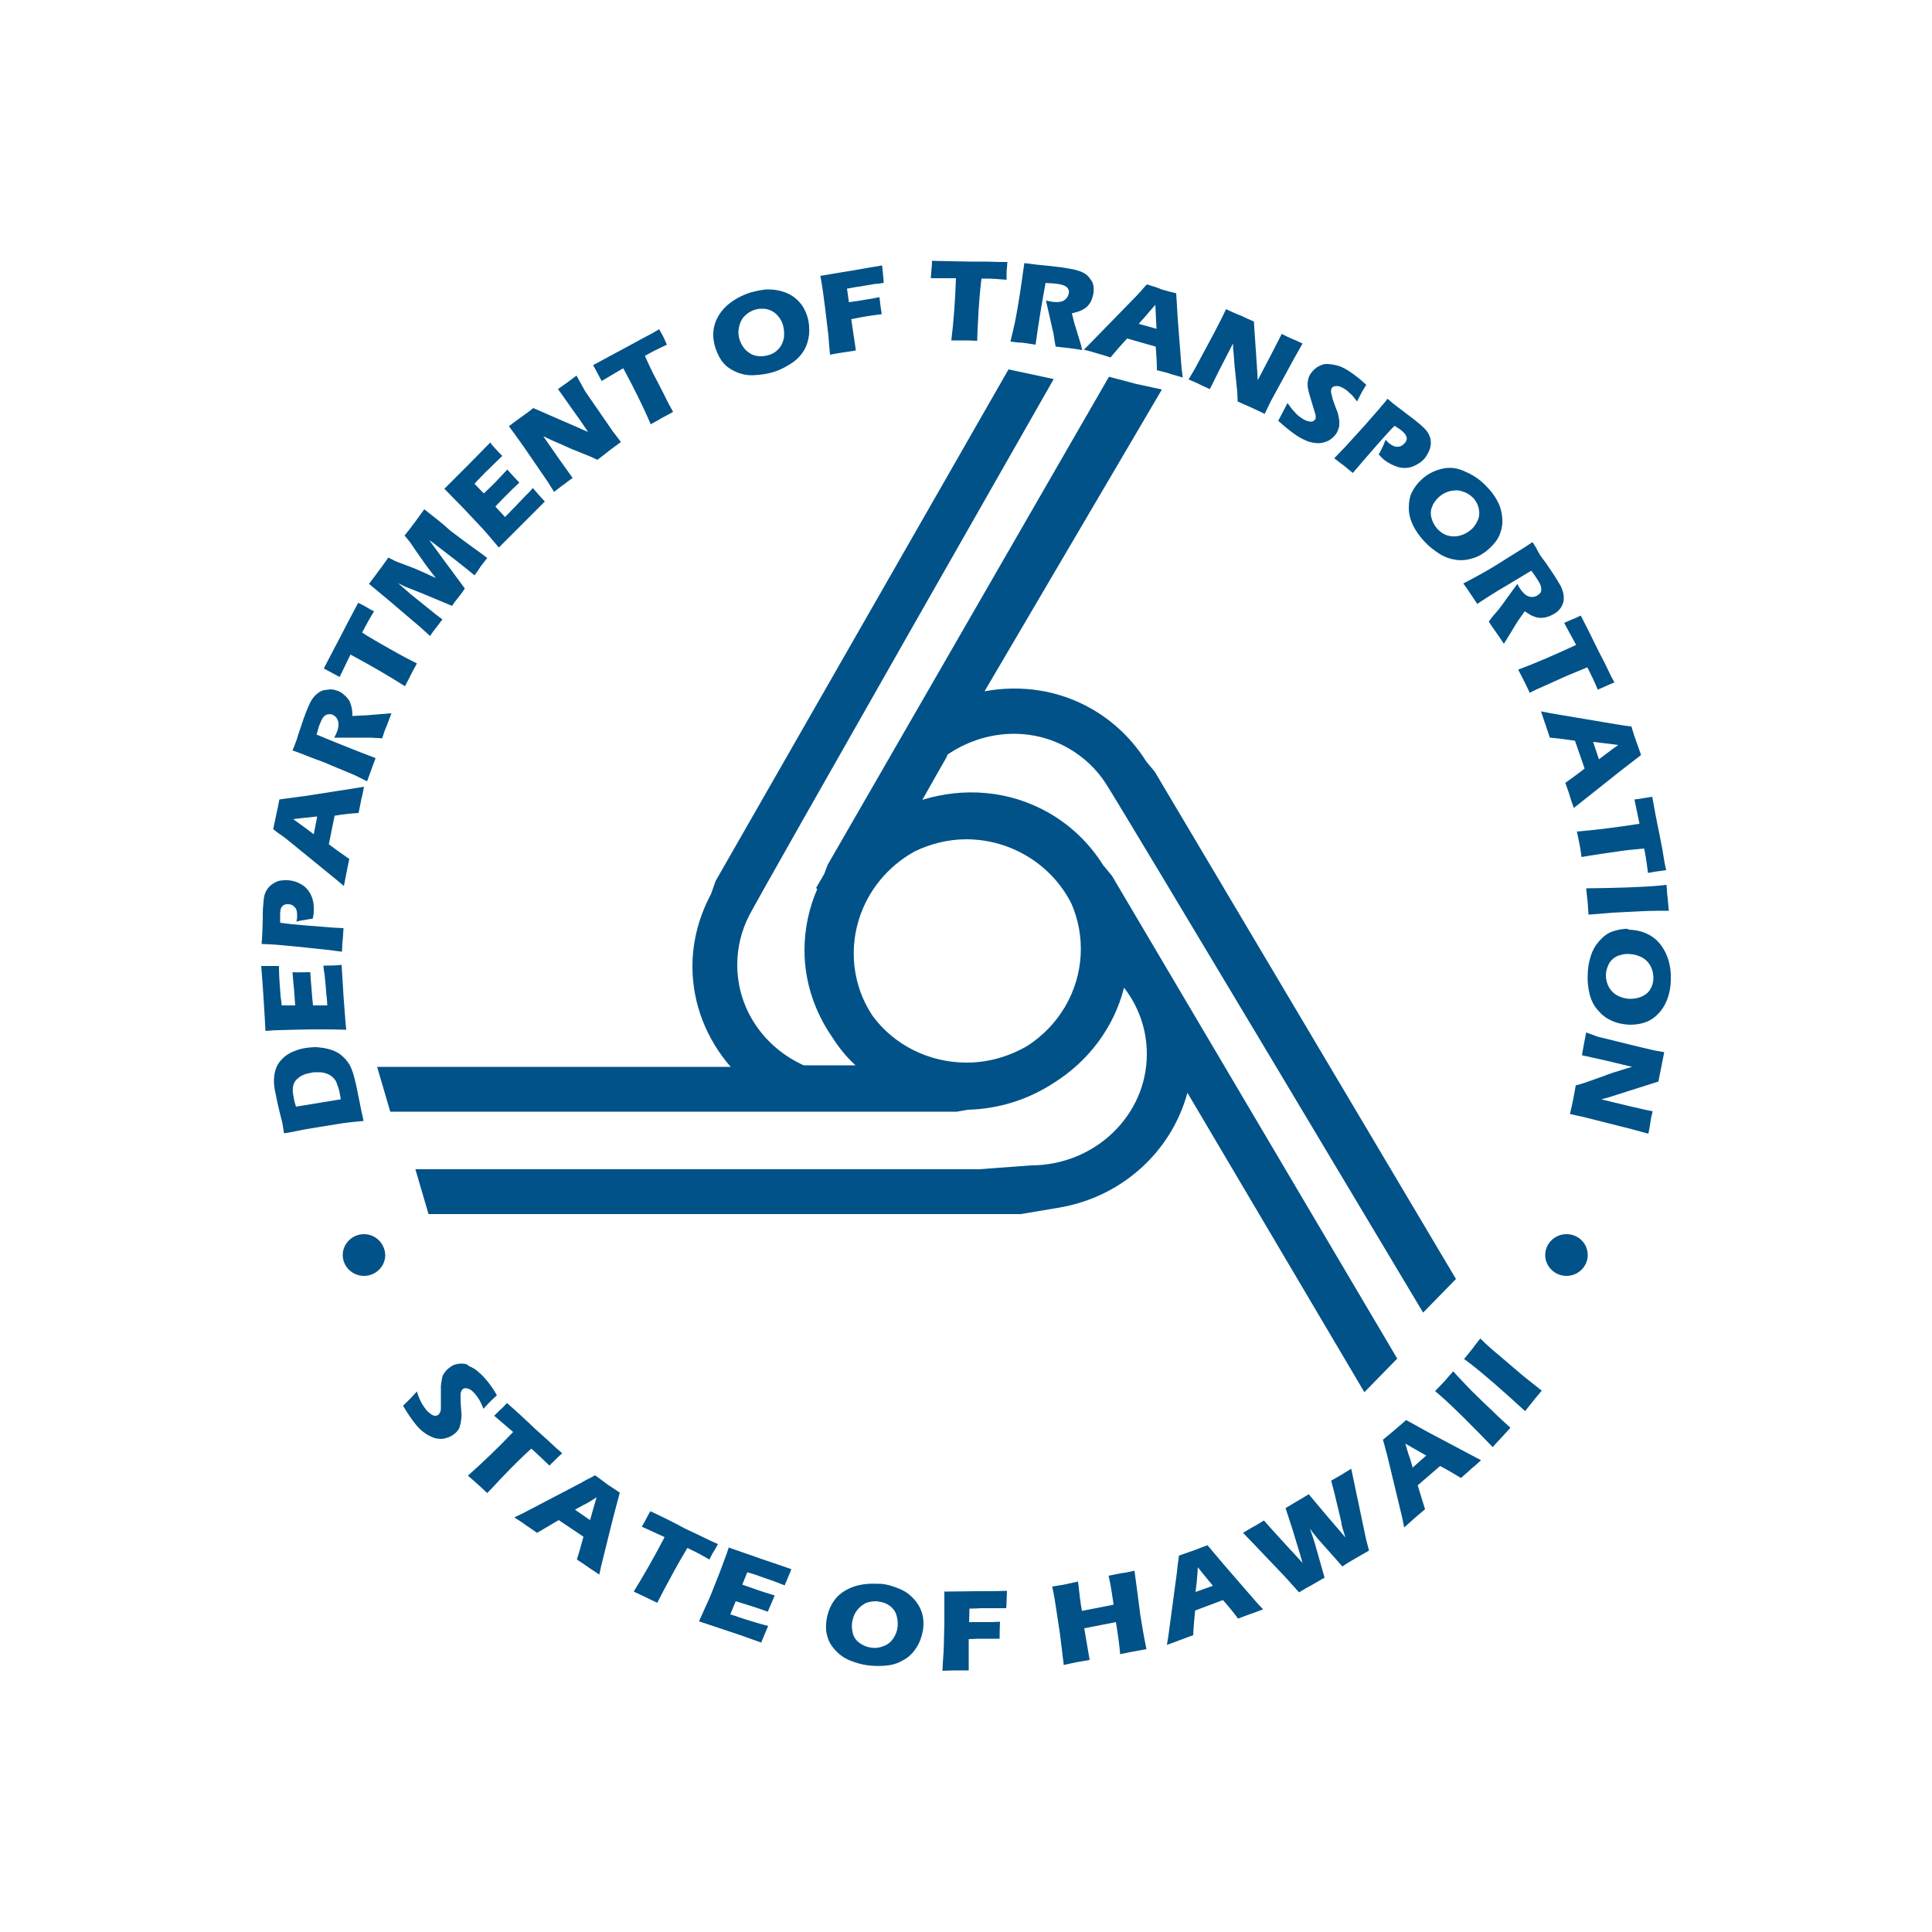 <?xml version="1.0" encoding="utf-8"?>
<!-- Generator: Adobe Illustrator 19.0.0, SVG Export Plug-In . SVG Version: 6.00 Build 0)  -->
<svg version="1.1" id="Layer_1" xmlns="http://www.w3.org/2000/svg" xmlns:xlink="http://www.w3.org/1999/xlink" x="0px" y="0px"
	 viewBox="0 0 500 500" style="enable-background:new 0 0 500 500;" xml:space="preserve">
<style type="text/css">
	.st0{fill:#005288;}
</style>
<g id="XMLID_1_">
	<path id="XMLID_55_" class="st0" d="M241.2,67.5c0,1.1-0.1,2-0.2,2.9l-0.1,1.6l6.5,0c-0.2,5.9-0.6,11.2-1.2,16.1c1.9,0,3.1,0,3.5,0
		c0.5,0,1.5,0,3.2,0.1c0-1.3,0.1-2.9,0.2-4.9c0.1-2,0.2-4.1,0.4-6.3c0.1-1.5,0.3-3.1,0.5-4.9h1.1c1.4,0,3.2,0.1,5.4,0.3
		c0-0.3,0-0.7,0-1.2c0-0.5,0-1.2,0.1-1.9l0.1-1.5h-2l-3.7-0.1l-3.8,0C247.4,67.6,244.1,67.6,241.2,67.5z M265.1,68.1
		c-0.2,1.2-0.4,2.8-0.7,4.9c-0.3,2.1-0.6,4-0.9,5.8c-0.3,1.8-0.6,3.5-0.9,4.9c-0.3,1.4-0.7,3-1.1,4.7c1.5,0.2,2.6,0.3,3.2,0.3
		c0.5,0.1,1.6,0.2,3.3,0.5c0.4-2.8,0.8-5.7,1.3-8.6c0.5-2.9,0.9-5.4,1.3-7.4c0.5,0.1,1,0.1,1.4,0.1c0.4,0,0.7,0.1,1.1,0.1
		c1,0.1,1.8,0.3,2.3,0.5c0.5,0.2,0.8,0.5,1,0.8c0.2,0.4,0.3,0.8,0.2,1.2c-0.1,0.5-0.3,1-0.7,1.4c-0.4,0.4-0.8,0.7-1.5,0.8
		c-0.6,0.1-1.3,0.1-2.1,0c-0.5-0.1-1-0.2-1.6-0.3l1,4.4c0.3,1.3,0.5,2.3,0.7,3.1c0.1,0.3,0.2,0.8,0.3,1.4c0.2,1.5,0.4,2.5,0.5,3
		c1.7,0.2,2.9,0.3,3.6,0.4c0.6,0.1,1.7,0.2,3.3,0.5c-0.2-0.6-0.3-1-0.3-1.2l-1.4-4.6c-0.2-0.6-0.4-1.2-0.5-1.7l-0.5-2
		c1.1-0.3,1.9-0.5,2.5-0.8c0.6-0.3,1.2-0.7,1.6-1.1c0.4-0.5,0.8-1,1-1.6c0.2-0.6,0.4-1.1,0.5-1.8c0.1-0.6,0-1.2,0-1.7
		c-0.1-0.5-0.2-1-0.5-1.4s-0.5-0.8-0.9-1.2c-0.4-0.4-0.8-0.7-1.4-1c-0.6-0.3-1.3-0.5-2-0.7c-1-0.2-2.1-0.4-3.4-0.6
		c-1.1-0.1-2.3-0.3-3.4-0.4c-1.2-0.1-2.1-0.2-3-0.3C267.3,68.4,266.3,68.2,265.1,68.1L265.1,68.1z M228.3,68.7
		c-2.4,0.4-4.9,0.8-7.6,1.3c-2.6,0.4-5.4,0.9-8.4,1.4l0.3,1.6c0.2,1.1,0.5,3.2,0.9,6.4c0.4,3.2,0.7,5.7,0.9,7.5
		c0.1,1.2,0.2,2.9,0.4,4.9c2.1-0.4,3.3-0.6,3.5-0.6l3.2-0.5l-0.1-0.7l-0.3-2l-0.8-5.4c1.6-0.3,3-0.6,4.3-0.8c0.8-0.1,2-0.3,3.6-0.5
		c-0.2-1.1-0.4-2.5-0.6-4.4c-1.4,0.3-2.5,0.5-3.3,0.6l-2.4,0.4l-2.2,0.3l-0.5-3.5c1.7-0.3,2.7-0.5,3-0.5l3-0.5l1.1-0.2l1.1-0.1
		l1.3-0.2C228.7,72.5,228.5,71,228.3,68.7z M296.8,73.6c-0.7,0.8-1.2,1.3-1.5,1.7l-1.3,1.4l-11.7,12l-1.8,1.8c1.7,0.4,2.9,0.8,3.6,1
		c0.4,0.1,1.5,0.4,3.3,1c1.5-1.8,2.9-3.4,4.3-4.9l7.4,2.1c0.2,2.4,0.3,4.4,0.3,6.1c1.6,0.4,2.8,0.7,3.6,1c0.4,0.1,1.4,0.4,3.1,0.9
		l-0.3-2.3l-1-12.9l-0.4-6.6c-1.2-0.3-2.5-0.6-3.8-1C299.8,74.5,298.5,74.1,296.8,73.6z M198.9,74.9c-1.6,0-3.1,0.4-4.7,0.8
		c-2.4,0.8-4.4,1.9-6.1,3.4c-1.6,1.5-2.7,3.2-3.2,5.1c-0.5,1.9-0.4,3.9,0.3,6c0.5,1.4,1.1,2.7,2,3.7c0.8,1,2,1.8,3.4,2.4
		c1.4,0.6,3,0.9,4.6,0.8c1.6-0.1,3.3-0.3,4.9-0.8c1.7-0.5,3.2-1.3,4.6-2.2c1.4-0.9,2.5-2,3.3-3.3c0.8-1.3,1.2-2.7,1.4-4.3
		c0.1-1.5,0-3.1-0.5-4.7c-0.5-1.5-1.2-2.8-2.2-3.8c-0.9-1-2.1-1.8-3.4-2.3C201.9,75.2,200.5,74.9,198.9,74.9z M299,78.9
		c0,0.4,0.1,2.4,0.3,6.2l-4.6-1.3l1.7-1.9C297.1,81.1,297.9,80.1,299,78.9z M196.9,79.9c0.5,0,1,0,1.5,0.1c1,0.2,1.9,0.7,2.6,1.4
		c0.7,0.7,1.3,1.6,1.6,2.6c0.3,1.1,0.4,2.1,0.3,3.3c-0.2,1.1-0.6,2.1-1.3,2.9c-0.7,0.8-1.6,1.4-2.7,1.7c-1,0.3-2,0.4-3.1,0.2
		c-1.1-0.2-1.9-0.7-2.7-1.4c-0.7-0.7-1.2-1.5-1.6-2.5c-0.4-1.1-0.5-2.2-0.3-3.3c0.2-1.1,0.6-2.1,1.3-2.9c0.7-0.8,1.6-1.4,2.7-1.8
		C195.9,80,196.4,79.9,196.9,79.9z M317.3,80l-1,2.1l-2,3.9l-5.1,9.5l-1.6,2.7c1.4,0.6,2.4,1,2.9,1.3c0.6,0.3,1.5,0.7,2.6,1.2
		l2.7-5.4l3.3-6.4c0,1.1,0.1,2.1,0.2,3c0.1,1.5,0.2,3,0.4,4.6l0.5,4.9c0,0.5,0.1,1.3,0.1,2.5c1.5,0.7,2.8,1.2,3.6,1.6
		c1,0.5,2.2,1,3.4,1.6l1.6-3.3l6-11l2.2-3.9c-1.5-0.7-2.4-1.1-2.7-1.2c-0.7-0.3-1.6-0.7-2.7-1.3c-0.5,1.1-1.5,2.9-2.9,5.7
		c-1.4,2.7-2.5,4.8-3.3,6.3l-0.1-1.9l-0.9-13.3c-1.4-0.6-2.5-1.1-3.3-1.5C320,81.3,318.8,80.7,317.3,80L317.3,80z M170.6,85.2
		l-1.7,1l-3.2,1.7l-3.3,1.8c-3.4,1.8-6.3,3.4-8.9,4.8c0.5,0.9,1,1.8,1.4,2.6l0.8,1.5l5.6-3.3c2.8,5.2,5.2,10,7.1,14.5
		c1.7-0.9,2.7-1.5,3-1.7c0.4-0.2,1.4-0.7,2.8-1.5c-0.6-1.1-1.4-2.5-2.3-4.4c-0.9-1.8-1.9-3.7-2.9-5.6c-0.7-1.4-1.4-2.9-2.1-4.5
		l0.9-0.5c1.2-0.7,2.9-1.5,4.8-2.4c-0.1-0.2-0.3-0.6-0.5-1.1c-0.2-0.5-0.5-1.1-0.9-1.8L170.6,85.2z M343.2,94.2
		c-0.4,0-0.7,0.1-1,0.2c-0.6,0.2-1.2,0.5-1.7,0.9c-0.5,0.4-0.9,0.8-1.3,1.4c-0.3,0.4-0.5,0.9-0.6,1.3c-0.1,0.5-0.2,0.9-0.2,1.5
		c0,0.5,0.1,1.2,0.3,1.9c0.1,0.4,0.2,0.9,0.5,1.8l1.1,3.6c0.1,0.3,0.2,0.6,0.2,0.8c0,0.2,0,0.5,0,0.6c0,0.2-0.1,0.3-0.2,0.4
		c-0.3,0.4-0.7,0.6-1.3,0.5c-0.6-0.1-1.3-0.3-2-0.8c-0.6-0.4-1.2-0.8-1.8-1.5c-0.6-0.6-1.3-1.5-2-2.5c-0.6,1.2-1.4,2.7-2.4,4.6
		c1.9,1.7,3.5,3,4.9,3.9c0.9,0.6,1.8,1,2.7,1.4c0.9,0.3,1.9,0.5,2.8,0.5c1,0,1.8-0.3,2.7-0.7c0.8-0.5,1.5-1.1,2-1.9
		c0.2-0.3,0.3-0.6,0.4-0.9c0.1-0.3,0.2-0.6,0.3-0.9c0-0.3,0-0.7,0-1.2c0-0.5-0.1-0.9-0.2-1.4c-0.1-0.5-0.2-1-0.4-1.4l-0.5-1.3
		c-0.3-0.9-0.6-1.6-0.7-2.1c-0.1-0.5-0.2-0.8-0.3-1.2c-0.1-0.3,0-0.6,0-0.8c0-0.2,0.1-0.4,0.2-0.5c0.2-0.4,0.7-0.5,1.3-0.5
		c0.6,0,1.2,0.3,1.9,0.7c0.5,0.3,1,0.7,1.6,1.3c0.6,0.5,1.1,1.2,1.7,2c0.7-1.3,1.1-2.2,1.4-2.7c0.3-0.5,0.6-1,1-1.6
		c-1.5-1.4-3-2.6-4.4-3.5c-0.7-0.5-1.5-0.9-2.2-1.2c-0.8-0.3-1.6-0.5-2.4-0.6C344,94.2,343.6,94.2,343.2,94.2L343.2,94.2z
		 M149.2,97.2c-1.3,1-2.1,1.6-2.4,1.8c-0.6,0.4-1.4,1-2.4,1.7c0.7,0.9,1.9,2.7,3.7,5.2c1.8,2.5,3.2,4.5,4.1,5.9l-1.8-0.8l-12.4-5.4
		c-1.2,1-2.2,1.7-2.9,2.2c-1,0.7-2.1,1.5-3.4,2.5l1.4,1.9l2.5,3.5l6.1,8.9l1.7,2.7c1.2-0.9,2-1.6,2.5-1.9c0.5-0.4,1.3-1,2.3-1.7
		l-3.5-4.9l-4.1-5.9c1,0.5,2,0.9,2.8,1.3c1.4,0.6,2.8,1.2,4.3,1.9l4.7,1.9c0.5,0.2,1.2,0.5,2.2,1c1.3-1,2.4-1.8,3.1-2.4
		c0.9-0.7,1.9-1.4,3-2.2l-2.2-2.9l-7.1-10.3L149.2,97.2z M359.1,103.2c-0.6,0.8-1.1,1.4-1.4,1.7c-0.4,0.4-0.7,0.9-1.1,1.3l-3.5,4
		l-5.1,5.6l-2.7,2.8c1.3,1,2.2,1.7,2.5,1.9l2.3,1.9l1.3-1.5c0.6-0.7,2.2-2.6,5.1-5.9c1.6-1.8,3-3.4,4.4-4.8l1.1,0.7
		c0.3,0.2,0.6,0.4,0.9,0.7c0.3,0.2,0.5,0.5,0.7,0.7c0.2,0.2,0.3,0.5,0.4,0.8c0.1,0.3,0.1,0.6,0,0.8c-0.1,0.3-0.2,0.5-0.5,0.8
		c-0.4,0.5-1,0.9-1.7,0.9c-0.7,0.1-1.4-0.2-2.2-0.8c-0.4-0.3-0.7-0.7-1-1c-0.2,0.4-0.4,1.1-0.8,1.9c-0.4,0.8-0.7,1.5-1,1.9
		c0.5,0.5,0.9,1,1.4,1.4c1.2,0.9,2.4,1.5,3.7,1.9c1.3,0.3,2.5,0.3,3.8-0.2c1.2-0.5,2.3-1.2,3.1-2.2c0.4-0.5,0.7-1.1,1-1.7
		c0.3-0.6,0.4-1.2,0.5-1.8c0-0.6,0-1.2-0.2-1.8c-0.2-0.6-0.5-1.2-0.9-1.7c-0.4-0.5-1.1-1.2-2.2-2.1c-0.7-0.6-1.6-1.3-2.7-2.1
		c-1.1-0.8-1.9-1.5-2.5-1.9C361,104.8,360.1,104.1,359.1,103.2z M126.9,114.5c-1.7,1.7-3.6,3.7-5.8,5.9c-2.4,2.4-4.4,4.4-6.1,6.1
		l0.9,0.9c0.7,0.7,2,2.1,4.1,4.2c2,2.1,3.6,3.8,4.8,5.1c1.2,1.3,2.6,3,4.3,5l1.5-1.5l4.7-4.7c2.1-2.1,4-4,5.7-5.7
		c-1.1-1.2-2.1-2.3-3.1-3.5c-0.7,0.8-1.2,1.4-1.6,1.7l-2.2,2.3c-1.1,1.2-1.9,1.9-2.2,2.3l-1.2,1.2l-2.5-2.7c1.2-1.3,2.3-2.4,3.3-3.4
		c0.7-0.7,1.6-1.6,2.9-2.8c-1.2-1.3-2.3-2.4-3.1-3.4c-1.7,1.8-2.7,2.9-3.1,3.3c-1.1,1.1-2.1,2.1-3,2.9l-2.4-2.5
		c0.7-0.8,1.3-1.4,1.6-1.7c0.4-0.4,1-1.1,2.1-2.1c0.9-0.9,2.1-2.1,3.5-3.4c-0.3-0.3-0.5-0.5-0.8-0.8l-1.1-1.2
		c-0.5-0.6-0.8-0.9-0.9-1L126.9,114.5z M374.7,121.1c-0.5,0-1,0.1-1.4,0.2c-1.9,0.4-3.8,1.3-5.4,2.8c-1.1,1-1.9,2.1-2.5,3.3
		c-0.6,1.2-0.8,2.5-0.8,4.1c0,1.5,0.4,3,1.1,4.5c0.7,1.4,1.7,2.8,2.9,4.1c1.2,1.3,2.5,2.3,3.9,3.2s2.9,1.4,4.4,1.6
		c1.5,0.2,3,0,4.5-0.5c1.5-0.5,2.8-1.3,4.1-2.5c1.2-1.1,2.1-2.3,2.6-3.5c0.5-1.2,0.8-2.6,0.7-4.1c-0.1-1.5-0.4-2.9-1.1-4.3
		c-0.7-1.4-1.6-2.7-2.7-3.8c-1.7-1.9-3.6-3.2-5.7-4.1C377.7,121.3,376.1,121,374.7,121.1z M376.9,126.9c0.5,0,1.1,0.1,1.6,0.3
		c1.1,0.3,2,0.9,2.8,1.7c0.7,0.8,1.2,1.7,1.4,2.7c0.2,1,0.2,2-0.2,2.9c-0.4,0.9-0.9,1.8-1.7,2.5c-0.8,0.7-1.8,1.3-2.9,1.6
		c-1.1,0.3-2.2,0.3-3.2,0c-1.1-0.3-1.9-0.9-2.7-1.7c-0.7-0.8-1.2-1.7-1.5-2.7c-0.3-1-0.3-2,0.1-3c0.3-0.9,0.9-1.7,1.7-2.5
		c0.9-0.8,1.8-1.3,2.9-1.6C375.8,127,376.4,126.9,376.9,126.9z M109.8,131.8c-1,1.4-1.8,2.5-2.4,3.3c-0.9,1.2-1.7,2.3-2.7,3.5
		c0.6,0.7,1.1,1.3,1.4,1.7c0.3,0.4,0.8,1.2,1.7,2.5c0.9,1.3,1.7,2.4,2.4,3.4c0.7,1,1.6,2.1,2.6,3.4c-2.1-1-3.7-1.7-4.6-2.1
		c-0.9-0.4-2-0.8-3.3-1.3c-1.3-0.5-2.2-0.8-2.6-1c-0.4-0.2-1-0.5-1.8-0.9c-1.1,1.5-1.8,2.6-2.4,3.3c-0.6,0.9-1.5,2-2.6,3.5l5.4,4.5
		l8.1,6.9l2.3,2.1c0.7-1.1,1.3-1.8,1.6-2.2c0.2-0.3,0.8-1,1.6-2.1l-1.6-1.2l-6.7-5.4l-3.2-2.8c0.6,0.3,1,0.5,1.2,0.6
		c0.2,0.1,0.4,0.2,0.6,0.3l4.3,1.7l7.9,3.3c0.7-1.1,1.3-1.8,1.7-2.3c0.3-0.4,0.9-1.1,1.6-2.2l-5.4-7.3l-3.8-5.2
		c0.6,0.4,1.1,0.7,1.4,1c0.8,0.6,2.5,1.9,5.2,4c2.7,2.1,4.4,3.5,5.1,4.1c0.7-0.9,1.2-1.7,1.6-2.3c0.3-0.4,0.9-1.2,1.7-2.2
		c-0.8-0.6-1.3-1-1.6-1.2c-1.5-1.1-4.2-3-8-5.9C114.8,135.7,112.5,133.9,109.8,131.8z M396.6,140.3c-1,0.7-2.4,1.6-4.2,2.7
		c-1.8,1.1-3.5,2.2-5.1,3.2c-1.6,1-3,1.8-4.3,2.5c-1.3,0.7-2.7,1.5-4.3,2.3c0.9,1.2,1.5,2.1,1.8,2.6c0.3,0.4,0.9,1.3,1.8,2.7
		c2.4-1.6,4.9-3.2,7.5-4.7c2.6-1.6,4.7-2.8,6.5-3.9c0.3,0.4,0.6,0.8,0.8,1.1c0.2,0.3,0.4,0.6,0.6,0.9c0.6,0.9,1,1.6,1.1,2.1
		c0.1,0.5,0.1,0.9,0,1.3c-0.1,0.4-0.4,0.6-0.8,0.9c-0.4,0.3-0.9,0.5-1.5,0.5c-0.6,0-1.1-0.2-1.6-0.5c-0.5-0.4-1-0.9-1.4-1.5
		c-0.3-0.4-0.6-0.9-0.8-1.4l-2.7,3.7c-0.8,1.1-1.4,2-1.9,2.6c-0.2,0.3-0.5,0.6-0.9,1.1c-1,1.1-1.6,1.9-1.9,2.4
		c0.9,1.4,1.6,2.3,2,2.9c0.3,0.5,1,1.4,1.9,2.8c0.3-0.5,0.6-0.9,0.7-1.1l2.5-4.1c0.3-0.5,0.6-1,1-1.5l1.2-1.7
		c0.9,0.6,1.6,1.1,2.3,1.3c0.6,0.3,1.3,0.4,1.9,0.4c0.6,0,1.2-0.1,1.8-0.3c0.6-0.2,1.2-0.5,1.7-0.8c0.5-0.3,1-0.7,1.3-1.1
		c0.4-0.4,0.6-0.9,0.8-1.3c0.2-0.5,0.3-0.9,0.3-1.4c0-0.5,0-1.1-0.2-1.8c-0.2-0.6-0.4-1.3-0.8-1.9c-0.5-0.9-1.1-1.8-1.8-2.9
		c-0.6-0.9-1.3-1.9-1.9-2.8c-0.7-0.9-1.3-1.7-1.7-2.4C397.8,142.2,397.3,141.3,396.6,140.3z M92.7,156l-0.9,1.7l-1.7,3.2l-1.7,3.3
		c-1.8,3.4-3.3,6.3-4.6,8.8c1,0.5,1.8,1,2.6,1.4l1.5,0.8l2.8-5.8c5.2,2.8,9.9,5.5,14.1,8.2c0.9-1.7,1.4-2.7,1.6-3.1
		c0.2-0.4,0.7-1.4,1.5-2.8c-1.1-0.6-2.6-1.3-4.4-2.3c-1.8-1-3.6-2-5.5-3.1c-1.3-0.8-2.8-1.6-4.3-2.6l0.5-0.9
		c0.6-1.2,1.5-2.8,2.6-4.6c-0.2-0.1-0.6-0.3-1-0.5c-0.5-0.3-1-0.6-1.7-1L92.7,156z M409.1,159.3c-1,0.5-1.9,0.9-2.7,1.2l-1.6,0.7
		l3.1,5.7c-5.4,2.5-10.4,4.7-15,6.4c0.9,1.7,1.4,2.7,1.6,3.1c0.2,0.4,0.7,1.4,1.4,2.9c1.1-0.6,2.6-1.3,4.5-2.1
		c1.9-0.9,3.8-1.7,5.8-2.6c1.4-0.6,3-1.2,4.6-1.9l0.5,1c0.6,1.2,1.4,2.8,2.2,4.8c0.2-0.1,0.6-0.3,1.1-0.5c0.5-0.2,1.1-0.5,1.8-0.8
		l1.4-0.6l-0.9-1.7l-1.6-3.3l-1.7-3.3C411.9,164.8,410.4,161.8,409.1,159.3z M84.7,178.5c-0.3,0-0.5,0.1-0.8,0.1
		c-0.5,0.1-0.9,0.3-1.4,0.6c-0.4,0.3-0.9,0.7-1.3,1.2c-0.4,0.5-0.8,1.1-1.1,1.8c-0.4,0.9-0.9,2-1.3,3.2c-0.4,1-0.7,2.1-1.1,3.2
		c-0.4,1.1-0.7,2-0.9,2.8c-0.3,0.7-0.6,1.7-1.1,2.8c1.2,0.4,2.7,1,4.7,1.8c2,0.7,3.8,1.4,5.6,2.2c1.8,0.7,3.3,1.4,4.6,1.9
		s2.8,1.3,4.4,2.1c0.5-1.4,0.9-2.4,1.1-3c0.2-0.5,0.5-1.5,1.1-3c-2.7-1-5.4-2.1-8.2-3.2c-2.8-1.1-5.1-2.1-7.1-2.9
		c0.2-0.5,0.3-0.9,0.4-1.3c0.1-0.4,0.2-0.7,0.3-1c0.4-1,0.7-1.7,1-2.1c0.3-0.4,0.7-0.7,1.1-0.8c0.4-0.1,0.8-0.1,1.2,0
		c0.5,0.2,0.9,0.5,1.2,0.9c0.3,0.4,0.5,1,0.5,1.6c0,0.6-0.1,1.3-0.4,2c-0.2,0.5-0.4,1-0.7,1.5l4.6,0c1.4,0,2.4,0,3.2,0
		c0.3,0,0.9,0,1.5,0c1.5,0.1,2.5,0.1,3.1,0.2c0.5-1.6,0.9-2.7,1.2-3.3c0.2-0.5,0.6-1.6,1.2-3.2c-0.6,0-1.1,0.1-1.3,0.1l-4.9,0.4
		c-0.6,0-1.2,0.1-1.8,0.1l-2.1,0.1c0-1.1-0.1-1.9-0.3-2.6c-0.2-0.7-0.4-1.3-0.8-1.8c-0.4-0.5-0.8-0.9-1.3-1.3
		c-0.5-0.4-1-0.7-1.7-0.9c-0.6-0.2-1.1-0.3-1.7-0.3C85.2,178.5,84.9,178.5,84.7,178.5z M398.8,184.1c0.6,1.6,0.9,2.8,1.2,3.5
		c0.1,0.4,0.5,1.5,1.1,3.3c2.3,0.2,4.5,0.5,6.5,0.8l2.5,7.2c-1.9,1.5-3.6,2.7-5,3.7c0.5,1.5,1,2.7,1.2,3.5c0.1,0.4,0.4,1.3,1,3
		l1.9-1.5l10.2-8.1l5.3-4.1c-0.4-1.1-0.8-2.4-1.3-3.7c-0.3-0.8-0.7-2-1.2-3.7c-1-0.1-1.8-0.2-2.3-0.3l-1.9-0.3l-16.6-2.8
		L398.8,184.1z M412.3,192l2.5,0.3c1.1,0.1,2.4,0.3,4,0.5c-0.3,0.2-2,1.4-5,3.7L412.3,192z M94.2,203.6l-2.4,0.4L79,206l-6.7,0.9
		c-0.2,1.2-0.5,2.5-0.8,3.9c-0.2,0.8-0.4,2-0.8,3.8c0.8,0.6,1.4,1.1,1.9,1.4l1.5,1.1l13,10.6l1.9,1.6c0.3-1.7,0.6-2.9,0.7-3.6
		c0.1-0.4,0.3-1.6,0.7-3.4c-1.9-1.3-3.7-2.6-5.3-3.8l1.5-7.4c2.4-0.4,4.5-0.6,6.2-0.7c0.3-1.6,0.6-2.8,0.7-3.6
		C93.7,206.3,93.9,205.3,94.2,203.6z M427.6,206.2c-1.1,0.2-2.1,0.3-3,0.5l-1.6,0.2l1.3,6.3c-5.9,0.9-11.3,1.6-16.2,2
		c0.4,1.8,0.6,3,0.7,3.4c0.1,0.5,0.3,1.5,0.5,3.2c1.2-0.2,2.9-0.5,4.9-0.8c2-0.3,4.1-0.6,6.3-0.9c1.5-0.2,3.2-0.3,5-0.5l0.2,1
		c0.3,1.4,0.5,3.1,0.8,5.3c0.3,0,0.7-0.1,1.2-0.2c0.5-0.1,1.2-0.2,2-0.3l1.5-0.2l-0.4-1.9l-0.6-3.6l-0.7-3.6
		C428.7,212.3,428.1,209,427.6,206.2z M82.1,211.3l-0.9,4.6l-2-1.5c-0.8-0.6-1.9-1.4-3.3-2.4C76.3,211.9,78.4,211.7,82.1,211.3z
		 M73.5,227.8c-0.3,0-0.6,0.1-1,0.1c-0.6,0.1-1.2,0.4-1.7,0.7c-0.5,0.3-1,0.7-1.4,1.2c-0.4,0.5-0.7,1.1-0.9,1.7
		c-0.2,0.6-0.3,1.6-0.4,3c-0.1,0.9-0.1,2.1-0.1,3.4c0,1.3-0.1,2.4-0.1,3.2c0,0.8-0.1,1.9-0.2,3.2c1,0,1.7,0.1,2.2,0.1
		c0.6,0,1.2,0.1,1.7,0.1l5.4,0.5l7.6,0.8l3.9,0.5c0.1-1.7,0.1-2.7,0.2-3.1l0.2-3l-2-0.1c-0.9,0-3.5-0.3-7.9-0.6
		c-2.4-0.2-4.6-0.4-6.5-0.7l0-1.3c0-0.4,0-0.8,0-1.1c0-0.4,0.1-0.7,0.1-1c0.1-0.3,0.2-0.6,0.4-0.8c0.2-0.2,0.4-0.4,0.7-0.5
		c0.3-0.1,0.6-0.1,0.9-0.1c0.7,0,1.3,0.3,1.7,0.8c0.5,0.5,0.6,1.3,0.6,2.3c0,0.5-0.1,1-0.2,1.4c0.5-0.1,1.2-0.3,2.1-0.4
		c0.9-0.2,1.6-0.3,2.1-0.3c0.2-0.7,0.3-1.3,0.3-1.9c0.1-1.5-0.1-2.8-0.6-4c-0.5-1.2-1.3-2.2-2.4-2.9c-1.1-0.7-2.3-1.1-3.7-1.2
		C74.2,227.8,73.9,227.8,73.5,227.8L73.5,227.8z M431.3,229l-1.9,0.2c-4.4,0.4-10.7,0.6-18.9,0.7c0.2,1.9,0.3,3.1,0.4,3.7l0.2,3.1
		c1.7-0.1,3.9-0.3,6.3-0.5c2.5-0.1,5.1-0.3,8-0.4c2-0.1,4.2-0.1,6.5-0.1c-0.2-1.9-0.3-3-0.3-3.3C431.5,232,431.4,230.8,431.3,229z
		 M420.5,240.4c-1.1,0.1-2.1,0.3-3,0.6c-1.3,0.4-2.4,1.2-3.5,2.4c-1,1.1-1.8,2.4-2.3,4c-0.5,1.5-0.8,3.2-0.8,4.9
		c-0.1,1.7,0.1,3.4,0.5,5c0.4,1.6,1.1,3,2.1,4.1c1,1.2,2.1,2.1,3.5,2.7c1.4,0.7,3,1,4.7,1.1c1.6,0,3-0.2,4.3-0.7
		c1.3-0.5,2.4-1.3,3.4-2.4c1-1.1,1.7-2.4,2.2-3.8c0.5-1.5,0.8-3,0.8-4.6c0.1-2.5-0.3-4.8-1.2-6.8c-0.9-2-2.2-3.6-3.8-4.6
		c-1.7-1.1-3.6-1.6-5.8-1.7C421.3,240.4,420.9,240.3,420.5,240.4z M421.5,246.9c1.2,0,2.2,0.3,3.3,0.8c1,0.5,1.8,1.3,2.3,2.2
		c0.5,0.9,0.8,2,0.8,3.2c0,1.1-0.3,2.1-0.8,2.9c-0.5,0.9-1.3,1.5-2.2,1.9c-0.9,0.4-2,0.6-3,0.6c-1.1,0-2.2-0.3-3.2-0.8
		c-1-0.5-1.8-1.3-2.3-2.2c-0.5-0.9-0.8-2-0.8-3.1c0-1,0.3-2,0.8-3c0.5-0.9,1.3-1.6,2.2-2C419.5,247.1,420.5,246.8,421.5,246.9z
		 M83.7,249.9c0.1,1.1,0.2,1.9,0.3,2.3l0.3,3.1c0.1,1.6,0.2,2.7,0.3,3.2l0.1,1.7l-3.7,0c-0.2-1.7-0.3-3.3-0.4-4.6
		c-0.1-0.9-0.2-2.3-0.3-4c-1.8,0-3.3,0.1-4.6,0c0.2,2.4,0.3,3.9,0.4,4.5c0.1,1.6,0.2,3,0.3,4.1l-3.5,0c-0.1-1.1-0.2-1.9-0.3-2.4
		c0-0.5-0.1-1.5-0.2-2.9c-0.1-1.3-0.2-3-0.2-4.9c-0.4,0-0.7,0-1.1,0l-1.6,0c-0.8,0-1.2,0-1.4,0h-0.5c0.2,2.4,0.4,5.1,0.6,8.2
		c0.2,3.4,0.4,6.2,0.5,8.6l1.4-0.1c1-0.1,2.9-0.1,5.8-0.2c2.9-0.1,5.3-0.1,7.1-0.1c1.8,0,4,0,6.6,0.1l-0.2-2.1l-0.5-6.6
		c-0.2-2.9-0.3-5.6-0.5-8.1C86.8,249.9,85.2,249.9,83.7,249.9L83.7,249.9z M410.5,267.2c-0.3,1.5-0.5,2.5-0.6,3.1
		c-0.1,0.6-0.3,1.6-0.5,2.8l5.9,1.3l7.1,1.7c-1.1,0.3-2.1,0.6-3,0.9c-1.4,0.4-2.9,0.9-4.4,1.5l-4.8,1.7c-0.5,0.2-1.3,0.4-2.4,0.7
		c-0.3,1.6-0.5,2.9-0.7,3.8c-0.2,1.1-0.5,2.3-0.8,3.6l3.6,0.8l12.3,3.1l4.4,1.2c0.3-1.6,0.5-2.6,0.5-2.9c0.1-0.7,0.3-1.7,0.6-2.9
		c-1.2-0.2-3.2-0.7-6.3-1.4c-3-0.7-5.3-1.3-7-1.7l1.9-0.5l12.9-4.1c0.3-1.5,0.5-2.7,0.7-3.5c0.2-1.2,0.5-2.5,0.8-4.1l-2.3-0.4
		l-4.3-1l-10.6-2.6L410.5,267.2z M81.9,271c-1.1,0-2.2,0.1-3.3,0.3c-1.1,0.2-2.2,0.6-3.3,1.1c-1,0.5-1.9,1.2-2.5,1.9
		c-0.7,0.7-1.2,1.6-1.5,2.6c-0.3,1-0.4,1.9-0.4,3c0,1,0.2,2.2,0.5,3.5c0.2,1.2,0.5,2.4,0.8,3.7c0.3,1.3,0.6,2.4,0.8,3.2
		c0.2,0.8,0.3,1.8,0.5,3l1.8-0.3c1.1-0.2,2.8-0.6,5.3-1c3.3-0.5,5.9-1,8-1.3c1.4-0.2,3.2-0.4,5.5-0.6c-0.3-1.3-0.5-2.2-0.6-2.7
		l-1.2-6c-0.3-1.3-0.6-2.6-0.9-3.6c-0.3-0.9-0.6-1.6-0.9-2.2c-0.3-0.5-0.7-1-1.1-1.5c-0.6-0.6-1.2-1.2-1.9-1.6
		c-0.7-0.4-1.5-0.8-2.5-1C84,271.2,83,271.1,81.9,271z M81.5,277.5c0.5,0,1,0,1.5,0c1,0.1,1.8,0.4,2.5,0.8c0.7,0.5,1.3,1.1,1.6,1.9
		c0.3,0.8,0.6,1.6,0.8,2.6c0.1,0.6,0.2,1.1,0.3,1.7l-11.6,1.9c-0.3-0.9-0.5-1.7-0.6-2.5c-0.3-1.2-0.3-2.2-0.1-3
		c0.2-0.8,0.6-1.4,1.4-2c0.7-0.6,1.7-1,2.9-1.2C80.6,277.6,81,277.5,81.5,277.5L81.5,277.5z M94.2,319.4c-3,0-5.5,2.4-5.5,5.4
		c0,3,2.5,5.4,5.5,5.4c3,0,5.5-2.4,5.5-5.4C99.6,321.8,97.2,319.4,94.2,319.4z M405.4,319.4c-3,0-5.5,2.4-5.5,5.4
		c0,3,2.5,5.4,5.5,5.4c3,0,5.5-2.4,5.5-5.4C410.9,321.8,408.5,319.4,405.4,319.4z M383.1,346.4c-1.2,1.5-1.9,2.4-2,2.6
		c-0.4,0.5-1.1,1.4-2.2,2.7l1.6,1.2c3.5,2.7,8.2,6.8,14.2,12.3c1.2-1.5,1.9-2.4,2.3-2.9l2-2.4c-1.4-1.1-3-2.4-4.9-3.9
		c-1.9-1.6-3.9-3.3-6.1-5.2C386.3,349.4,384.7,348,383.1,346.4z M119.5,352.9c-0.7,0-1.3,0.1-1.9,0.3c-0.6,0.2-1.1,0.6-1.6,1
		c-0.4,0.3-0.7,0.7-1,1.1c-0.3,0.4-0.5,0.8-0.6,1.4c-0.1,0.5-0.2,1.2-0.3,1.9c0,0.4,0,1,0,1.9l0,3.8c0,0.3,0,0.7-0.1,0.9
		c-0.1,0.2-0.1,0.4-0.2,0.5c-0.1,0.1-0.2,0.3-0.3,0.4c-0.4,0.3-0.9,0.4-1.4,0.2c-0.5-0.2-1.1-0.7-1.7-1.3c-0.4-0.5-0.9-1.2-1.3-1.9
		c-0.4-0.8-0.9-1.8-1.2-3c-0.9,1-2,2.2-3.6,3.7c1.3,2.2,2.5,3.9,3.5,5.1c0.7,0.8,1.4,1.5,2.2,2c0.8,0.6,1.7,1,2.6,1.3
		c0.9,0.2,1.8,0.3,2.7,0c0.9-0.2,1.7-0.6,2.4-1.2c0.3-0.2,0.5-0.5,0.7-0.7c0.2-0.3,0.4-0.5,0.5-0.8c0.1-0.3,0.2-0.7,0.3-1.1
		c0.1-0.4,0.1-0.9,0.2-1.4c0-0.5,0.1-1,0-1.4l-0.1-1.4c-0.1-1-0.1-1.7-0.1-2.2c0-0.5,0-0.9,0-1.2c0-0.3,0.1-0.6,0.2-0.8
		c0.1-0.2,0.2-0.4,0.4-0.5c0.3-0.3,0.8-0.3,1.4-0.1c0.6,0.2,1.1,0.6,1.6,1.2c0.4,0.4,0.8,1,1.2,1.6c0.4,0.7,0.8,1.5,1.1,2.4
		c1-1.1,1.7-1.8,2.1-2.2c0.4-0.4,0.9-0.8,1.4-1.3c-1-1.8-2.1-3.3-3.3-4.6c-0.6-0.7-1.2-1.2-1.9-1.8c-0.6-0.5-1.4-0.9-2.1-1.2
		C120.9,353,120.2,352.9,119.5,352.9z M376.1,354.9c-1.3,1.4-2,2.3-2.2,2.5c-0.4,0.4-1.2,1.3-2.5,2.6l1.5,1.3
		c3.3,2.9,7.7,7.3,13.4,13.2c1.3-1.4,2.1-2.3,2.5-2.7l2.1-2.3c-1.3-1.2-2.9-2.6-4.6-4.3c-1.8-1.7-3.7-3.5-5.7-5.5
		C379.1,358.1,377.6,356.6,376.1,354.9z M131.2,363.1c-0.7,0.8-1.4,1.5-2.1,2.1l-1.2,1.2l4.9,4.2c-4.1,4.3-8,8-11.7,11.3
		c1.4,1.2,2.3,2,2.6,2.3c0.4,0.3,1.2,1.1,2.4,2.2c0.9-0.9,2-2.1,3.4-3.6c1.4-1.5,2.9-3,4.4-4.5c1.1-1.1,2.3-2.2,3.6-3.4l0.8,0.7
		c1,0.9,2.3,2.2,3.9,3.7c0.2-0.2,0.4-0.5,0.8-0.8c0.4-0.4,0.8-0.8,1.4-1.4l1.1-1l-1.5-1.3l-2.7-2.5l-2.8-2.5
		C135.9,367.3,133.4,365,131.2,363.1z M363.9,367.5c-0.9,0.8-1.9,1.7-3,2.6c-0.6,0.5-1.6,1.4-3,2.5c0.3,1,0.5,1.7,0.6,2.2l0.5,1.8
		l3.9,16.2l0.5,2.5c1.3-1.1,2.2-2,2.8-2.5c0.3-0.3,1.2-1,2.6-2.2c-0.7-2.2-1.3-4.3-1.9-6.2l5.8-5c2.1,1.1,3.9,2.2,5.4,3.1
		c1.2-1.1,2.2-1.9,2.8-2.5c0.3-0.2,1.1-0.9,2.4-2.1l-2.1-1.1l-11.5-6.1L363.9,367.5z M363.7,373.6c0.3,0.2,2.1,1.2,5.4,3.1l-3.5,3.1
		l-0.7-2.4C364.5,376.5,364.2,375.2,363.7,373.6z M349.7,380.1c-1,0.6-1.8,1.1-2.6,1.6c-0.7,0.4-1.6,0.9-2.6,1.5l0.8,3l1.4,5.9
		c0.3,1.2,0.5,2,0.5,2.4c0.1,0.4,0.2,0.8,0.3,1.2l0.7,2.2l-5.4-6.3l-4.1-4.9c-1.1,0.7-2.1,1.3-3,1.8c-0.8,0.5-1.8,1.1-3,1.8l1.7,5.2
		l2.1,6.9l0.6,2.1c-1.3-1.4-2.3-2.6-3.3-3.6l-4.2-4.6c-0.5-0.6-1.4-1.5-2.5-2.8c-1,0.6-1.9,1.2-2.7,1.6c-0.7,0.4-1.6,0.9-2.7,1.6
		l2.7,2.8l8,8.4c0.8,0.9,1.5,1.6,1.9,2.1l1.9,2.1c1.3-0.8,2.3-1.4,3.3-1.9c0.9-0.5,2-1.2,3.3-1.9l-2.5-8.8c-0.2-0.5-0.3-1-0.5-1.6
		l-0.8-2.3c0.6,0.8,1,1.4,1.3,1.7c0.3,0.4,0.6,0.7,0.8,1l4.9,5.5l1.4,1.6c1.2-0.8,2.3-1.5,3.4-2.1c1-0.6,2.1-1.2,3.5-2l-0.8-3.1
		L349.7,380.1z M154,381.8c-0.9,0.5-1.6,0.9-2.1,1.1l-1.6,0.9l-14.9,7.8l-2.3,1.1c1.4,0.9,2.5,1.6,3.1,2.1c0.4,0.2,1.3,0.9,2.8,1.9
		c2-1.2,3.9-2.3,5.6-3.3l6.4,4.3c-0.6,2.3-1.2,4.3-1.7,5.9c1.4,0.9,2.4,1.6,3.1,2.1c0.3,0.2,1.2,0.8,2.7,1.8l0.5-2.3l3.1-12.5
		l1.7-6.4c-1-0.7-2.1-1.4-3.3-2.2C156.5,383.6,155.5,382.9,154,381.8z M154.4,387.5c-0.1,0.4-0.7,2.3-1.7,5.9l-3.9-2.7l2.2-1.2
		C151.9,389.1,153,388.4,154.4,387.5z M168.3,391.1c-0.5,0.9-1,1.8-1.4,2.6l-0.8,1.4l5.9,2.7c-2.7,5.2-5.4,9.9-8,14.1
		c1.7,0.8,2.8,1.3,3.2,1.5c0.4,0.2,1.4,0.7,2.9,1.4c0.6-1.1,1.3-2.6,2.3-4.4c1-1.8,1.9-3.6,3-5.5c0.7-1.3,1.6-2.7,2.5-4.3l1,0.5
		c1.3,0.6,2.8,1.4,4.7,2.5c0.1-0.2,0.3-0.6,0.5-1c0.2-0.5,0.6-1,1-1.7l0.7-1.3l-1.8-0.8l-3.3-1.6l-3.4-1.6
		C174,393.8,170.9,392.3,168.3,391.1z M312.5,399.9c-1.1,0.4-2.4,0.9-3.7,1.4c-0.8,0.3-2,0.7-3.7,1.3c-0.1,1-0.2,1.7-0.3,2.3
		l-0.2,1.9l-2.2,16.4l-0.4,2.5c1.6-0.6,2.8-1,3.5-1.3c0.4-0.1,1.5-0.6,3.3-1.2c0.1-2.3,0.3-4.4,0.5-6.4l7.2-2.7
		c1.6,1.8,2.9,3.4,3.9,4.8c1.5-0.6,2.7-1,3.5-1.3c0.4-0.1,1.3-0.5,3-1.1l-1.6-1.7l-8.5-9.8L312.5,399.9z M188.6,400.5l-0.4,1.2
		c-0.3,0.9-1,2.7-2,5.4c-1.1,2.7-1.9,4.9-2.6,6.5c-0.7,1.6-1.6,3.6-2.7,6l2.1,0.7l6.3,2.1c2.8,0.9,5.4,1.9,7.7,2.7
		c0.6-1.5,1.2-2.9,1.8-4.3c-1.1-0.3-1.8-0.5-2.2-0.6l-3-0.9c-1.5-0.5-2.6-0.8-3-1l-1.6-0.5l1.4-3.4c1.7,0.5,3.2,1,4.5,1.4
		c0.9,0.3,2.2,0.7,3.8,1.3c0.7-1.6,1.3-3,1.8-4.2c-2.4-0.7-3.8-1.2-4.4-1.4c-1.5-0.5-2.8-1-4-1.4l1.3-3.2c1,0.3,1.8,0.5,2.3,0.7
		c0.5,0.2,1.4,0.5,2.8,1c1.3,0.4,2.8,1,4.6,1.7c0.1-0.3,0.2-0.7,0.4-1l0.6-1.5c0.3-0.7,0.5-1.1,0.5-1.2l0.2-0.5
		c-2.3-0.8-4.9-1.7-7.9-2.7C193.6,402.2,190.8,401.3,188.6,400.5z M310,405.6c0.2,0.3,1.5,1.9,3.9,4.8l-4.5,1.6l0.3-2.5
		C309.8,408.6,309.9,407.2,310,405.6z M293.6,406.5c-1.7,0.4-2.8,0.6-3.2,0.6l-3.5,0.7c0.2,0.7,0.2,1.1,0.3,1.4
		c0.1,0.5,0.3,1.4,0.5,2.8c0.2,1.4,0.4,2.5,0.5,3.3l-8.2,1.6c-0.4-2.2-0.7-4.7-1-7.6c-1.5,0.3-2.6,0.6-3.2,0.7
		c-0.8,0.2-1.9,0.3-3.5,0.6l0.3,1.4c0.1,0.7,0.3,1.4,0.4,2.2l0.4,2.6l0.9,5.9l1,8.2c1.7-0.4,2.8-0.6,3.2-0.7l3.5-0.6l-1.4-8.2
		l8.2-1.6c0.5,3.1,0.9,5.9,1.1,8.3c1.8-0.4,3-0.6,3.5-0.7l3.3-0.6c-0.7-3.4-1.2-6.4-1.6-8.9C294.8,415.5,294.3,411.6,293.6,406.5z
		 M224.6,409.9c-1.2,0.1-2.3,0.3-3.3,0.6c-2.1,0.7-3.8,1.7-5.1,3.3c-1.2,1.5-2,3.4-2.3,5.5c-0.2,1.5-0.2,2.9,0.2,4.1
		c0.3,1.3,1,2.5,2,3.6c1,1.1,2.3,2.1,3.8,2.7c1.5,0.6,3.1,1.1,4.8,1.3c1.7,0.2,3.4,0.2,5.1,0c1.7-0.2,3.1-0.8,4.4-1.6
		c1.3-0.8,2.3-1.9,3.1-3.2c0.8-1.3,1.3-2.8,1.6-4.5c0.2-1.6,0.1-3-0.3-4.3c-0.4-1.3-1.1-2.5-2.1-3.6c-1-1.1-2.2-2-3.7-2.6
		c-1.4-0.6-2.9-1.1-4.6-1.3C227,409.9,225.8,409.8,224.6,409.9L224.6,409.9z M260.6,411.7c-2.5,0.1-5,0.1-7.6,0.1
		c-2.6,0-5.5,0.1-8.6,0.1v1.6c0,1.1,0,3.3,0,6.5c-0.1,3.2-0.1,5.7-0.2,7.5c-0.1,1.2-0.2,2.9-0.3,4.9c2.1-0.1,3.3-0.1,3.5-0.1l3.3,0
		v-0.7v-2l0-5.4c1.6-0.1,3-0.1,4.4-0.1c0.8,0,2,0,3.6,0c0-1.1,0-2.5,0.1-4.4c-1.5,0.1-2.5,0.1-3.3,0.1l-2.5,0l-2.2,0l0.1-3.5
		c1.7,0,2.7-0.1,3-0.1l3,0h1.1l1.1,0l1.3,0C260.5,415.5,260.5,414,260.6,411.7L260.6,411.7z M226.6,414.4c0.3,0,0.6,0,0.8,0.1
		c1.1,0.1,2.1,0.5,2.9,1.1c0.8,0.6,1.4,1.4,1.7,2.4c0.3,1,0.4,2,0.3,3c-0.1,1.1-0.5,2.1-1.1,3c-0.6,0.9-1.4,1.6-2.5,2
		c-1,0.4-2.1,0.6-3.2,0.4c-1.1-0.1-2-0.5-2.9-1.1c-0.9-0.6-1.5-1.4-1.8-2.3c-0.3-0.9-0.4-1.9-0.3-3c0.2-1.1,0.5-2.2,1.2-3.1
		c0.6-0.9,1.5-1.6,2.5-2.1C224.9,414.6,225.7,414.4,226.6,414.4z"/>
	<path id="XMLID_58_" class="st0" d="M245.2,195.3c9.2-6.3,21.4-7.4,31.4-1.6c4,2.3,7.3,5.5,9.6,9.1c4.1,6.3,82.1,136.9,82.1,136.9
		l8.5-8.7l-77.9-131.2l-2.3-2.8c-3.4-5.4-8.1-10.1-14-13.5c-8.7-5-18.5-6.3-27.8-4.6l45.9-78.1l-6.5-1.4l-7.2-1.9l-72.8,126.3
		l-0.9,2.4l-2.1,3.6l0.3,0.3c-2.1,4.8-3.3,10.2-3.3,15.8c0,8.3,2.7,16,7.1,22.4c1.7,2.7,3.7,5.2,6.1,7.4h-13.4
		c-10.2-4.6-17.2-14.5-17.2-26c0-4.6,1.1-8.9,3.1-12.8c3.4-6.6,78.8-138.8,78.8-138.8L261,95.6l-75.8,132.4l-1.2,3.4
		c-3,5.6-4.8,12-4.8,18.7c0,9.9,3.8,19,9.9,26H97.6l3.4,11.6h146.6l2.9-0.5c7.9-0.2,15.6-2.6,22.3-7c8.9-5.6,15.5-14.3,18.1-24.6
		c3.7,4.8,5.9,10.7,5.9,17.2c0,15.9-13.5,28.8-30,28.8l-13.4,1l-145.9,0l3.4,11.6h153.3l10.1-1.7c16.1-2.8,28.9-14.5,33-29.7
		l45.8,77.5l8.5-8.7l-73.8-124.9l-2.3-2.8c-3.4-5.4-8.1-10.1-14-13.5c-10.3-5.9-22.1-6.7-32.8-3.4c2-3.5,4.1-7.3,6.3-11.1
		L245.2,195.3z M277.3,233.9c3.6,8.3,3.3,18.2-1.7,26.7c-2.5,4.2-5.8,7.5-9.6,10c-4.6,2.7-10,4.4-15.8,4.4c-10,0-18.9-4.7-24.3-12
		c-6.1-9-6.8-21.2-0.8-31.4c2.9-4.9,6.9-8.6,11.5-11.2c4.1-2,8.7-3.2,13.6-3.2C262.1,217.3,272.4,224.1,277.3,233.9L277.3,233.9z"/>
</g>
</svg>
